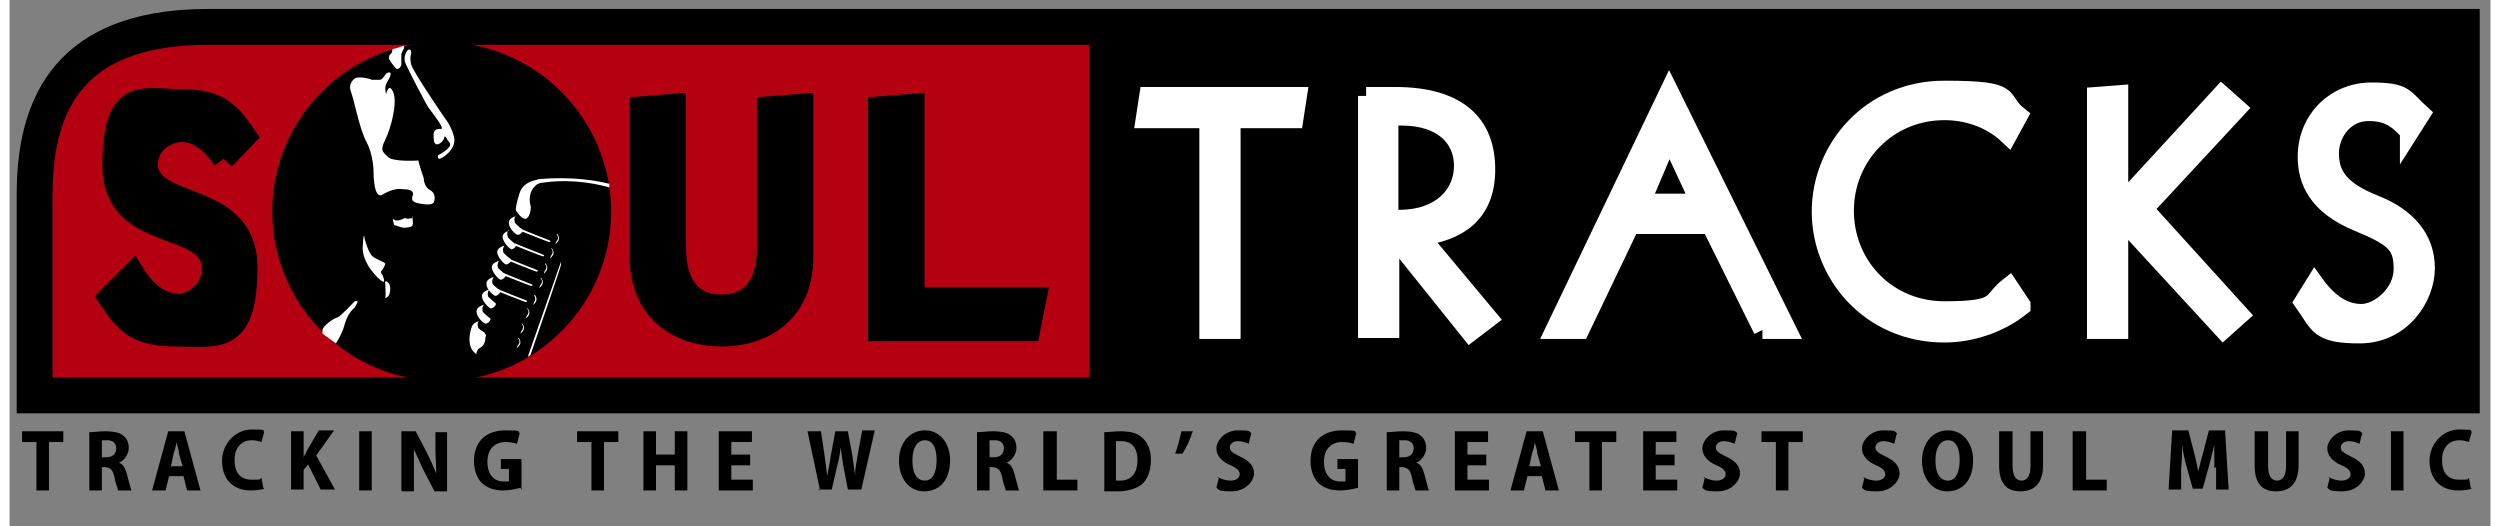 <svg xmlns="http://www.w3.org/2000/svg" id="Layer_1" data-name="Layer 1" width="3.8in" height=".8in" viewBox="0 0 276.7 58.7"><rect x="0" y="0" width="276.7" height="58.7" fill="#808080" stroke="none"/><defs><style>      .cls-1 {        stroke: #fff;        stroke-width: 2px;      }      .cls-1, .cls-2 {        fill: #fff;      }      .cls-3 {        stroke-width: 2.5px;      }      .cls-3, .cls-4 {        fill: #000;      }      .cls-3, .cls-5 {        stroke: #000;      }      .cls-6 {        fill: #b50012;      }      .cls-6, .cls-4, .cls-2 {        stroke-width: 0px;      }      .cls-5 {        fill: none;        stroke-width: 4px;      }    </style></defs><g><path class="cls-6" d="M274.4,2.7H23.7C9.8,2.7,2.3,9.6,2.3,21.6v23s272,0,272,0V2.7Z"></path><path class="cls-4" d="M29.3,23.6c0,10.4,8.5,18.9,18.9,18.9s18.9-8.5,18.9-18.9S58.6,4.7,48.2,4.7s-18.9,8.4-18.9,18.9Z"></path><g><path class="cls-2" d="M42.7,5.5c0,.5-.3.6-.3.6,0,0-.2.4,0,.6.1.2.7,1,.8,1,0,0,.4,0,.5-.5,0-.5,0-1.2,0-1.2,0,0,.2-.5.3-.6,0,0,0-.2,0-.3"></path><path class="cls-2" d="M42,8.2s-.4.7-.7.7c-.3,0-.8,0-.9,0-.1-.1-1.3-.4-1.8-.2-.5.3-.8.9-.5,1.6.3.7.9,4,1.7,5.5.8,1.5.8,3.3.8,3.4s0,3.1,1,2.5c1-.6,1.9-.7,2.2-.6.3,0,1.3,0,1.2.6-.2.6-.1.7.3.9.4.1,1.7.4,2,0,.2-.4.2-1.1-.4-1.4-.6-.3-.7-1.1-.7-1.3,0-.1-.5-1.4-.6-2,0,0-2.8.2-3.4-.4-.6-.6-.9-.7-.3-1.9.6-1.2,1.4-4.1.9-5.3-.5-1.2-.8.2-.8.2,0,0-.2-.7,0-1.1l.2-.4s.7-1.1,0-.9Z"></path><path class="cls-2" d="M44.8,5.9s0-.6-.4-.3c-.3.4-.4.8-.3,1.3.1.4,2.6,5.2,2.7,5.2,0,0,1.4,1.8,1.4,2.1,0,.3,0,.2,0,.2,0,0-.8-.2-.9.5,0,.7,0,1.2.4,1.2.3,0,.8-.5.8-.8,0-.2.2,0,.3.2,0,.2.5.4.3.8-.2.4-1.2,1-1.3,1,0,0-.1.5.2.4.4-.1,1.8-1.1,1.6-2.3s-1.1-2.3-1.1-2.3c0,0-3.5-5.1-3.7-5.9-.2-.8,0-1.2,0-1.3Z"></path><path class="cls-2" d="M45,24.3s-.7.2-.9,0c0,0-.8.5-1.2.2-.3-.3,0,.6,0,.6.1,0,.9.3,1,.3s.8,0,1-.2c.2-.2,0-1.1,0-1.1Z"></path><path class="cls-2" d="M39.6,26.6s.4,1.6.9,2c.5.4,1.3.6,1.4.8,0,.2-.3.7-.4.8-.2.1.1.5.1.5,0,0,.4.9,0,.7-.4-.2-2.4-2.1-2.2-4,.1-1.9.2-.8.2-.8Z"></path><path class="cls-2" d="M42.1,31.4s-.3-.1-.2.2c0,.3.1,1.4,0,1.6-.1.1.4,0,.5-.5.1-.4.1-1-.2-1.2Z"></path><path class="cls-2" d="M36.4,38.3c.4-.6.8-1.4,1-2.2.4-1.3,1-1.7,1.1-1.8,0-.1.7-.9,0-.7,0,0-1.6,1.7-1.9,1.8-.3,0-1.8,1-1.7,1.5,0,.1,0,.2,0,.3"></path><path class="cls-2" d="M60.1,20s-2.6-.3-3.2,1.5c-.6,1.9-.4,2-.4,2,0,0,.6,1,1.1.9.5-.2.6-1.3.5-1.5-.1-.3-.5-2.5,2.1-2.8Z"></path><path class="cls-2" d="M56.5,24.1s-.9.2-.8.8c0,.6.8,1.3,1,1.3s.7-.4.5-.6c-.3-.2-.8-.7-.8-.7,0,0-.2-.4,0-.8Z"></path><path class="cls-2" d="M55.8,25.7s-.9.2-.8.8c.1.6.8,1.3,1,1.3s.7-.4.4-.6c-.3-.2-.8-.7-.8-.7,0,0-.2-.4,0-.8Z"></path><path class="cls-2" d="M55.2,27.4s-.9.2-.8.8c.1.6.8,1.3,1,1.3s.7-.4.5-.6c-.3-.2-.8-.7-.8-.7,0,0-.2-.4.1-.8Z"></path><path class="cls-2" d="M54.6,29.1s-.9.2-.8.8c.1.6.8,1.3,1,1.3s.7-.4.5-.6c-.3-.2-.8-.7-.8-.7,0,0-.2-.4.1-.8Z"></path><path class="cls-2" d="M54,30.9s-.9.2-.8.8c0,.6.8,1.3,1,1.3s.7-.4.5-.6c-.3-.2-.8-.7-.8-.7,0,0-.2-.4.1-.8Z"></path><path class="cls-2" d="M53.5,32.3s-.9.2-.8.8c0,.5.8,1.3,1,1.3s.7-.4.5-.6c-.3-.2-.8-.7-.8-.7,0,0-.2-.4.1-.8Z"></path><path class="cls-2" d="M52.9,34s-.9.2-.8.8c0,.6.8,1.3,1,1.3s.7-.4.5-.6c-.3-.2-.8-.7-.8-.7,0,0-.2-.4.1-.8Z"></path><path class="cls-2" d="M52.4,35.8s-.9.2-.8.8c.1.6.8,1.3,1,1.3s.7-.4.5-.6c-.2-.2-.8-.7-.8-.7,0,0-.2-.4,0-.8Z"></path><path class="cls-2" d="M53,37.2s.4,1.2-.7,1.7c0,0-.3.4-.2.6,0,0-1.4-.6-.5-3.2l1.4.8Z"></path><path class="cls-2" d="M61.1,26.1s.4.5,0,.9c-.4.5-.1-.1-.1-.1,0,0,.4-.3,0-.8Z"></path><path class="cls-2" d="M60.5,27.7s.4.5,0,.9c-.4.5-.1-.1-.1-.1,0,0,.4-.4,0-.8Z"></path><path class="cls-2" d="M59.8,29.4s.4.5,0,.9c-.4.5-.1-.1-.1-.1,0,0,.4-.3,0-.8Z"></path><path class="cls-2" d="M59.3,31s.4.5,0,.9c-.4.5-.1-.1-.1-.1,0,0,.4-.4,0-.8Z"></path><path class="cls-2" d="M58.6,32.9s.4.5,0,.9c-.3.5-.1-.1-.1-.1,0,0,.3-.3,0-.8Z"></path><path class="cls-2" d="M56.8,37.7s.4.5,0,.9c-.4.5-.1-.1-.1-.1,0,0,.4-.3,0-.8Z"></path><path class="cls-2" d="M57.2,36.1s.4.5,0,.9c-.4.5-.1-.1-.1-.1,0,0,.4-.4,0-.8Z"></path><path class="cls-2" d="M57.8,34.4s.4.5,0,.9c-.4.5-.1-.1-.1-.1,0,0,.4-.4,0-.8Z"></path><path class="cls-2" d="M57.8,39.8l3.7-10.6v.3c.1,0-2.2,6.6-3.4,10.1"></path><path class="cls-2" d="M66.9,20.9c-2.2-.6-5-1-8.2-.4l.2-.5s4-.5,8,.5"></path><path class="cls-2" d="M57.2,25.6s2.7,1.1,3,1.2c.3.1,0,.2,0,.2-.1,0-3.1-1.2-3.1-1.2v-.3"></path><path class="cls-2" d="M56.5,27.2s2.7,1.1,3,1.2c.3.1,0,.2,0,.2-.1,0-3.1-1.2-3.1-1.2v-.3"></path><path class="cls-2" d="M55.8,28.9s2.7,1.1,3,1.2c.3.1,0,.2,0,.2-.1,0-3.1-1.2-3.1-1.2v-.3"></path><path class="cls-2" d="M55.2,30.5s2.7,1.1,3,1.2c.3.1,0,.2,0,.2-.1,0-3.1-1.2-3.1-1.2v-.3"></path><path class="cls-2" d="M54.6,32.3s2.7,1.1,3,1.2c.3.1,0,.2,0,.2-.1,0-3.1-1.2-3.1-1.2v-.3"></path></g><rect class="cls-4" x="120.4" y="3.6" width="152.1" height="39.3"></rect><g><path class="cls-3" d="M23.9,17.7c-1.4-1.9-2.8-3.1-4.7-3.1s-3.9,1.5-3.9,3.7c0,5.3,11.1,2.8,11.1,11.5s-3.3,7.6-7.8,7.6-5.7-1.5-7.5-4.2l2.7-2.7c1.3,2.1,3,3.5,5,3.5s3.9-1.8,3.9-4c0-5.7-11.1-2.7-11.1-11.6s3.4-7.2,7.7-7.2,5.4,1.7,7,4l-2.4,2.5Z"></path><path class="cls-3" d="M84.6,12l3.8-.3v16.9c0,6.5-4.7,8.8-9,8.8s-9-2.4-9-8.8V12l3.8-.3v15.9c0,4.9,2.4,6.5,5.2,6.5s5.2-1.6,5.2-6.5v-15.6Z"></path><path class="cls-3" d="M97,12l3.8-.3v21.6h13.6l-.7,3.5h-16.7V12Z"></path></g><path class="cls-5" d="M22.2,3C8.3,3,2.8,9.8,2.8,21.6v22.5h270.7V3H22.2Z"></path><g><path class="cls-1" d="M126.6,13.3l.4-2.6h16.7l-.4,2.6h-7v23.5h-2.6s0-23.5,0-23.5h-7Z"></path><path class="cls-1" d="M151.3,10.7h3.2c7.1,0,10.2,3.1,10.2,8.2s-3.3,7-7.3,7.5l7.6,9.1-2.1,1.6-8.9-11.1h0v10.7h-2.6V10.7ZM153.9,24.4c.3,0,.6,0,1.1,0,4.7,0,7.1-2.8,7.1-5.9s-2.3-5.5-6.9-5.5h-1.3v11.4Z"></path><path class="cls-1" d="M195.5,36.8l-5.8-11.7h-8.9l-5.6,11.7h-2.9s12.8-26.7,12.8-26.7l13.2,26.7h-2.8ZM185.1,15.3l-3.1,7.3h6.5l-3.4-7.3Z"></path><path class="cls-1" d="M224.4,34.2c-2.5,2-5.7,3-8.6,3-8.3,0-13.8-6.6-13.8-13.6s5.5-13.6,13.8-13.6,5.9,1,8.3,2.9l-1.2,2.2c-1.9-1.8-4.5-2.7-7.1-2.7-6.3,0-11.1,5-11.1,11.1s4.7,11.1,11.1,11.1,5-1,7.2-2.7l1.4,2.1Z"></path><path class="cls-1" d="M232.7,10.7l2.6-.2v12.4l11.4-12.4,1.8,1.6-10.4,11.2,10.7,11.8-1.9,1.7-11.6-12.6v12.6h-2.6s0-26.1,0-26.1Z"></path><path class="cls-1" d="M267.6,14.7c-1.5-1.7-2.7-2.2-4.5-2.2-2.6,0-4.3,2.3-4.3,4.6s1,4.1,5.1,5.7c3.5,1.4,5.6,3.8,5.6,7.1s-2.7,7.4-7.4,7.4-4.5-1.1-6.3-3.6l1.3-2.1c1.5,2.1,3.2,3.3,5.2,3.3s4.6-2.2,4.6-4.9-.9-3.5-5-5.2c-4.6-1.9-5.7-4.7-5.7-7.3,0-4.3,3.3-7.3,7.2-7.3s3.6.7,5.6,2.5l-1.4,2.2Z"></path></g></g><g><path class="cls-4" d="M3,49.3h-1.6v-1.2h4.6v1.2h-1.6v5.4h-1.4v-5.4Z"></path><path class="cls-4" d="M8.9,48.2c.5,0,1.1-.1,1.8-.1s1.6.1,2,.5c.4.3.6.8.6,1.4s-.5,1.4-1.1,1.6h0c.5.2.7.6.9,1.3.2.7.4,1.6.5,1.8h-1.5c0-.2-.3-.8-.4-1.5-.2-.8-.4-1-1-1.1h-.4v2.6h-1.4v-6.5ZM10.3,51h.5c.7,0,1.1-.4,1.1-1s-.4-.9-1-.9c-.3,0-.5,0-.6,0v1.9Z"></path><path class="cls-4" d="M17.8,53.1l-.4,1.6h-1.5l1.8-6.6h1.8l1.8,6.6h-1.5l-.4-1.6h-1.7ZM19.3,52l-.4-1.4c0-.4-.2-.9-.3-1.3h0c0,.4-.2,1-.3,1.3l-.3,1.4h1.3Z"></path><path class="cls-4" d="M28.4,54.5c-.2.1-.8.2-1.5.2-2.1,0-3.2-1.4-3.2-3.3s1.5-3.5,3.3-3.5,1.2.1,1.4.3l-.3,1.1c-.3-.1-.6-.2-1.1-.2-1,0-1.9.7-1.9,2.2s.7,2.2,1.9,2.2.8,0,1.1-.2l.2,1.1Z"></path><path class="cls-4" d="M31.4,48.1h1.4v2.9h0c.1-.3.3-.5.4-.8l1.3-2.2h1.7l-2,2.8,2.1,3.8h-1.6l-1.4-2.8-.5.6v2.2h-1.4v-6.6Z"></path><path class="cls-4" d="M40.4,48.1v6.6h-1.4v-6.6h1.4Z"></path><path class="cls-4" d="M43.7,54.7v-6.6h1.6l1.3,2.5c.3.6.7,1.5,1,2.2h0c0-.8-.1-1.8-.1-2.8v-1.8h1.3v6.6h-1.4l-1.3-2.5c-.3-.7-.7-1.5-1-2.2h0c0,.8,0,1.8,0,2.9v1.8h-1.3Z"></path><path class="cls-4" d="M57,54.4c-.4.1-1.2.3-1.9.3-1.1,0-1.8-.3-2.4-.8-.6-.6-.9-1.5-.9-2.5,0-2.3,1.5-3.4,3.5-3.4s1.3.1,1.6.3l-.3,1.2c-.3-.1-.7-.2-1.3-.2-1.1,0-2,.7-2,2.2s.8,2.2,1.8,2.2.5,0,.6,0v-1.4h-.9v-1.1h2.3v3.5Z"></path><path class="cls-4" d="M64.9,49.3h-1.6v-1.2h4.6v1.2h-1.6v5.4h-1.4v-5.4Z"></path><path class="cls-4" d="M72.1,48.1v2.6h2.1v-2.6h1.4v6.6h-1.4v-2.8h-2.1v2.8h-1.4v-6.6h1.4Z"></path><path class="cls-4" d="M82.6,51.9h-2.1v1.6h2.4v1.2h-3.8v-6.6h3.7v1.2h-2.3v1.4h2.1v1.2Z"></path><path class="cls-4" d="M90.4,54.7l-1.4-6.6h1.5l.4,2.7c.1.8.2,1.6.3,2.3h0c.1-.7.3-1.5.4-2.3l.5-2.7h1.4l.5,2.7c.1.8.2,1.5.3,2.2h0c0-.8.2-1.5.3-2.3l.5-2.7h1.4l-1.5,6.6h-1.5l-.5-2.6c-.1-.6-.2-1.3-.3-2.1h0c-.1.8-.2,1.4-.4,2.1l-.6,2.6h-1.5Z"></path><path class="cls-4" d="M104.9,51.3c0,2.3-1.2,3.5-2.9,3.5s-2.8-1.5-2.8-3.4,1.1-3.4,2.9-3.4,2.8,1.6,2.8,3.3ZM100.7,51.4c0,1.4.5,2.2,1.4,2.2s1.3-1,1.3-2.3-.4-2.2-1.3-2.2-1.4.9-1.4,2.2Z"></path><path class="cls-4" d="M107.9,48.2c.5,0,1.1-.1,1.8-.1s1.6.1,2,.5c.4.3.6.8.6,1.4s-.5,1.4-1.1,1.6h0c.5.2.7.6.9,1.3.2.7.4,1.6.5,1.8h-1.5c0-.2-.3-.8-.4-1.5-.2-.8-.4-1-1-1.1h-.4v2.6h-1.4v-6.5ZM109.3,51h.5c.7,0,1.1-.4,1.1-1s-.4-.9-1-.9c-.3,0-.5,0-.6,0v1.9Z"></path><path class="cls-4" d="M115.4,48.1h1.4v5.4h2.3v1.2h-3.8v-6.6Z"></path><path class="cls-4" d="M122.1,48.2c.5,0,1.1-.1,1.8-.1,1.1,0,1.9.2,2.4.7.6.5,1,1.3,1,2.5s-.4,2.2-1,2.7c-.6.5-1.6.8-2.7.8s-1.2,0-1.5,0v-6.5ZM123.5,53.6c.1,0,.3,0,.4,0,1.1,0,1.9-.7,1.9-2.3,0-1.4-.7-2.1-1.8-2.1s-.4,0-.6,0v4.4Z"></path><path class="cls-4" d="M132,48c-.3.9-.7,1.9-1.2,2.6h-.8c.3-.7.5-1.7.7-2.5h1.3Z"></path><path class="cls-4" d="M134.7,53.2c.4.2.9.4,1.5.4s1-.3,1-.7-.3-.7-1-1c-1-.4-1.6-1.1-1.6-1.9s.9-2,2.4-2,1.2.1,1.5.3l-.3,1.2c-.2-.1-.7-.3-1.2-.3s-.9.3-.9.7.3.6,1.1,1c1.1.5,1.6,1.1,1.6,1.9s-.9,2-2.5,2-1.4-.2-1.7-.4l.3-1.2Z"></path><path class="cls-4" d="M150.4,54.4c-.4.1-1.2.3-2,.3-1.1,0-1.8-.3-2.4-.8-.6-.6-.9-1.5-.9-2.5,0-2.3,1.5-3.4,3.5-3.4s1.3.1,1.6.3l-.3,1.2c-.3-.1-.7-.2-1.3-.2-1.1,0-2,.7-2,2.2s.8,2.2,1.8,2.2.5,0,.6,0v-1.4h-.9v-1.1h2.3v3.5Z"></path><path class="cls-4" d="M153.6,48.2c.5,0,1.1-.1,1.8-.1s1.6.1,2,.5c.4.3.6.8.6,1.4s-.5,1.4-1.1,1.6h0c.5.2.7.6.9,1.3.2.7.4,1.6.5,1.8h-1.5c0-.2-.3-.8-.4-1.5-.2-.8-.4-1-1-1.1h-.4v2.6h-1.4v-6.5ZM155,51h.5c.7,0,1.1-.4,1.1-1s-.4-.9-1-.9c-.3,0-.5,0-.6,0v1.9Z"></path><path class="cls-4" d="M164.7,51.9h-2.1v1.6h2.4v1.2h-3.8v-6.6h3.7v1.2h-2.3v1.4h2.1v1.2Z"></path><path class="cls-4" d="M169.3,53.1l-.4,1.6h-1.5l1.8-6.6h1.8l1.8,6.6h-1.5l-.4-1.6h-1.7ZM170.8,52l-.4-1.4c0-.4-.2-.9-.3-1.3h0c0,.4-.2,1-.3,1.3l-.3,1.4h1.3Z"></path><path class="cls-4" d="M176.2,49.3h-1.6v-1.2h4.6v1.2h-1.6v5.4h-1.4v-5.4Z"></path><path class="cls-4" d="M185.7,51.9h-2.1v1.6h2.4v1.2h-3.8v-6.6h3.7v1.2h-2.3v1.4h2.1v1.2Z"></path><path class="cls-4" d="M188.9,53.2c.4.2.9.4,1.5.4s1-.3,1-.7-.3-.7-1-1c-1-.4-1.6-1.1-1.6-1.9s.9-2,2.4-2,1.2.1,1.5.3l-.3,1.2c-.2-.1-.7-.3-1.2-.3s-.9.3-.9.7.3.6,1.1,1c1.1.5,1.6,1.1,1.6,1.9s-.9,2-2.5,2-1.4-.2-1.7-.4l.3-1.2Z"></path><path class="cls-4" d="M197,49.3h-1.6v-1.2h4.6v1.2h-1.6v5.4h-1.4v-5.4Z"></path><path class="cls-4" d="M206.7,53.2c.4.2.9.4,1.5.4s1-.3,1-.7-.3-.7-1-1c-1-.4-1.6-1.1-1.6-1.9s.9-2,2.4-2,1.2.1,1.5.3l-.3,1.2c-.2-.1-.7-.3-1.2-.3s-.9.3-.9.7.3.6,1.1,1c1.1.5,1.6,1.1,1.6,1.9s-.9,2-2.5,2-1.4-.2-1.7-.4l.3-1.2Z"></path><path class="cls-4" d="M219,51.3c0,2.3-1.2,3.5-2.9,3.5s-2.8-1.5-2.8-3.4,1.1-3.4,2.9-3.4,2.8,1.6,2.8,3.3ZM214.8,51.4c0,1.4.5,2.2,1.4,2.2s1.3-1,1.3-2.3-.4-2.2-1.3-2.2-1.4.9-1.4,2.2Z"></path><path class="cls-4" d="M223.4,48.1v3.9c0,1.1.4,1.6,1,1.6s1-.5,1-1.6v-3.9h1.4v3.8c0,1.9-.9,2.9-2.5,2.9s-2.4-.9-2.4-2.9v-3.8h1.4Z"></path><path class="cls-4" d="M230.2,48.1h1.4v5.4h2.3v1.2h-3.8v-6.6Z"></path><path class="cls-4" d="M245.9,52.2c0-.7,0-1.7,0-2.6h0c-.2.8-.4,1.7-.6,2.4l-.7,2.5h-1.1l-.7-2.5c-.2-.7-.4-1.6-.5-2.4h0c0,.8,0,1.8-.1,2.6v2.4h-1.4l.4-6.6h1.8l.6,2.3c.2.8.4,1.6.5,2.3h0c.2-.8.4-1.6.6-2.3l.6-2.3h1.8l.4,6.6h-1.4v-2.5Z"></path><path class="cls-4" d="M251.9,48.1v3.9c0,1.1.4,1.6,1,1.6s1-.5,1-1.6v-3.9h1.4v3.8c0,1.9-.9,2.9-2.5,2.9s-2.4-.9-2.4-2.9v-3.8h1.4Z"></path><path class="cls-4" d="M258.6,53.2c.4.2.9.4,1.5.4s1-.3,1-.7-.3-.7-1-1c-1-.4-1.6-1.1-1.6-1.9s.9-2,2.4-2,1.2.1,1.5.3l-.3,1.2c-.2-.1-.7-.3-1.2-.3s-.9.3-.9.7.3.6,1.1,1c1.1.5,1.6,1.1,1.6,1.9s-.9,2-2.5,2-1.4-.2-1.7-.4l.3-1.2Z"></path><path class="cls-4" d="M267,48.1v6.6h-1.4v-6.6h1.4Z"></path><path class="cls-4" d="M274.6,54.5c-.2.1-.8.2-1.5.2-2.1,0-3.2-1.4-3.2-3.3s1.5-3.5,3.3-3.5,1.2.1,1.4.3l-.3,1.1c-.3-.1-.6-.2-1.1-.2-1,0-1.9.7-1.9,2.2s.7,2.2,1.9,2.2.8,0,1.1-.2l.2,1.1Z"></path></g></svg>